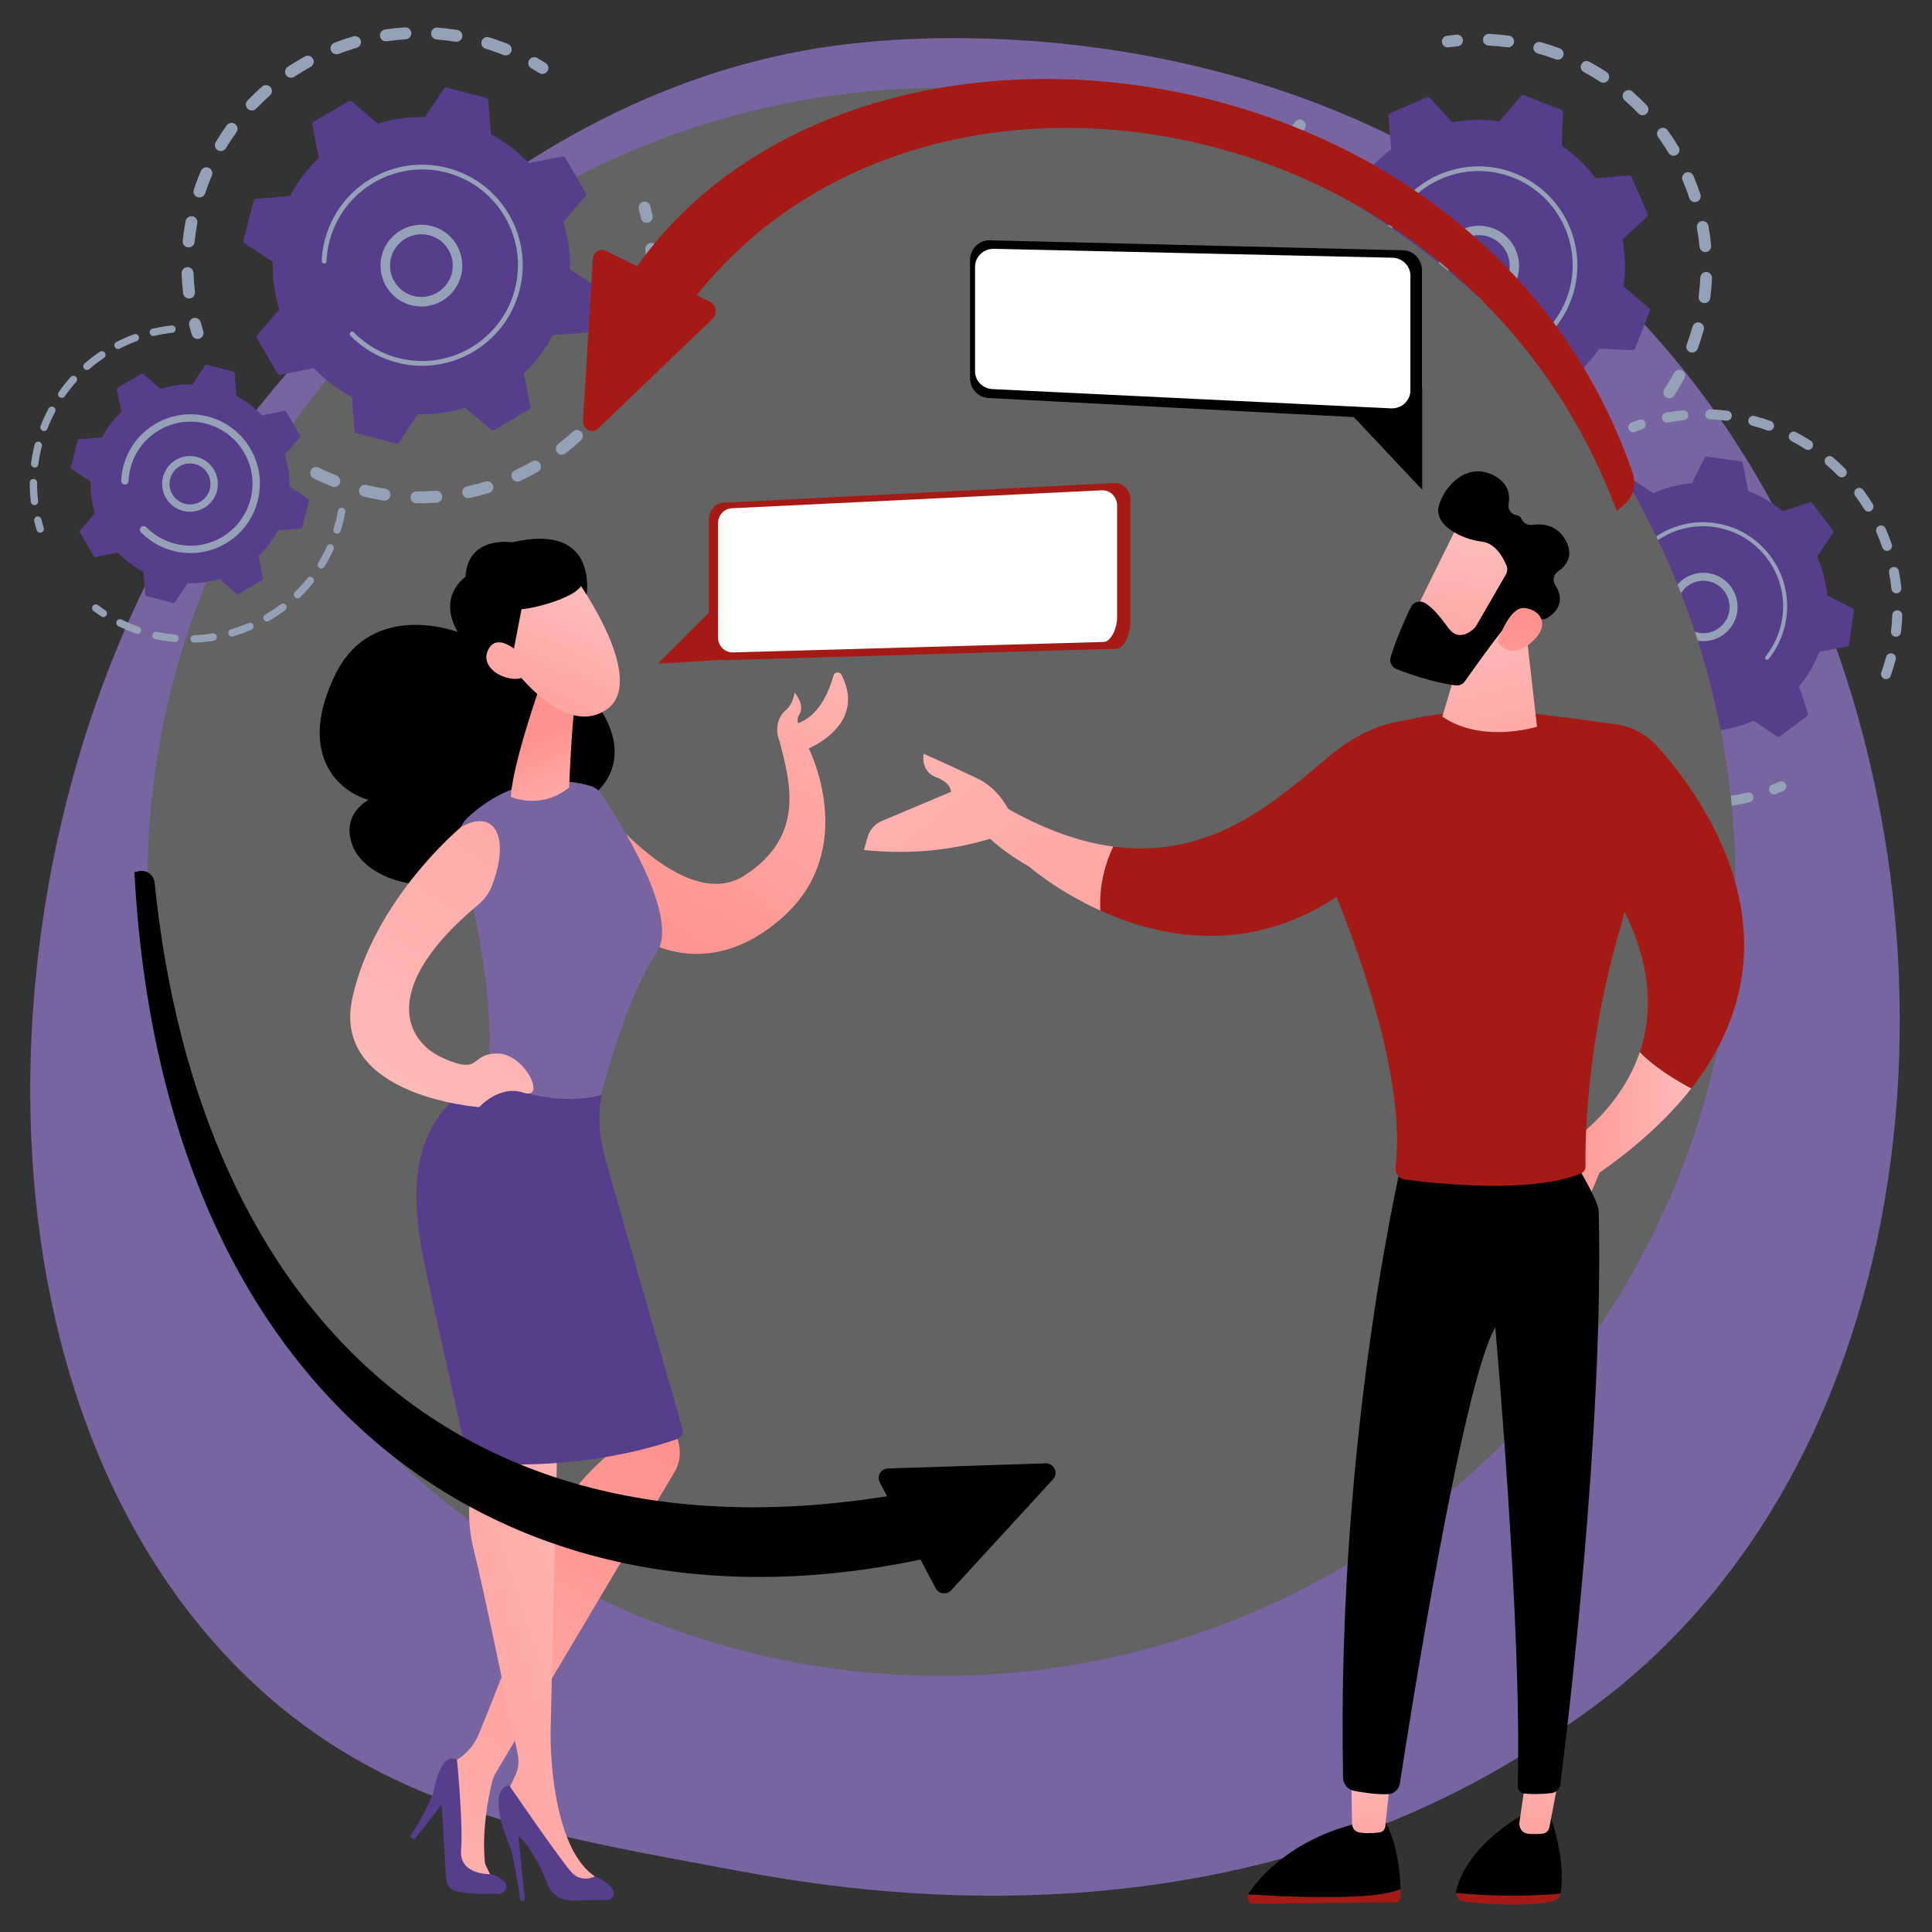 <?xml version="1.0" encoding="utf-8"?>
<!-- Generator: Adobe Illustrator 26.5.0, SVG Export Plug-In . SVG Version: 6.00 Build 0)  -->
<svg version="1.1" xmlns="http://www.w3.org/2000/svg" xmlns:xlink="http://www.w3.org/1999/xlink" x="0px" y="0px"
	 viewBox="0 0 1024 1024" style="enable-background:new 0 0 1024 1024;" xml:space="preserve">
<rect x="0" y="0" width="1024" height="1024" fill="#333333" stroke="none"/>
<style type="text/css">
	.st0{fill:#7864A0;}
	.st1{fill:#95A1B7;}
	.st2{fill:url(#SVGID_1_);}
	.st3{fill:url(#SVGID_00000067233429986373493890000015278948442491417263_);}
	.st4{fill:#573E8D;}
	.st5{fill:url(#SVGID_00000138551108128107231080000004386289575228786348_);}
	.st6{fill:#646363;}
	.st7{fill:url(#SVGID_00000114777611304604170010000017994989396132053183_);}
	.st8{fill:url(#SVGID_00000067934340721252860610000000028287723404134332_);}
	.st9{fill:url(#SVGID_00000090252478729662742060000014522503011520402107_);}
	.st10{fill:url(#SVGID_00000048470532860381169760000006744167746530471070_);}
	.st11{fill:url(#SVGID_00000175323827954635484440000018378392890267511462_);}
	.st12{fill:url(#SVGID_00000181781630395838467660000002784206121992244625_);}
	.st13{fill:url(#SVGID_00000082352695395287480090000003026273153048316855_);}
	.st14{fill:#A61A16;}
	.st15{fill:#FFFFFF;}
	.st16{fill:url(#SVGID_00000141421144409005077770000013894852458806348170_);}
	.st17{fill:url(#SVGID_00000114781560845281833510000009634280819657361839_);}
	.st18{fill:url(#SVGID_00000153702595522159146860000016594507667936245914_);}
	.st19{fill:url(#SVGID_00000107573494010801807340000014091284409909588153_);}
	.st20{fill:url(#SVGID_00000163043174834052975800000005746856978667578250_);}
	.st21{fill:url(#SVGID_00000095302851157596854550000012149842369961560254_);}
	.st22{fill:url(#SVGID_00000180360533941974927810000017307007929061981870_);}
	.st23{fill:url(#SVGID_00000010288319015515939010000007357478088699531180_);}
</style>
<g id="Background">
</g>
<g id="Illustration">
	<path class="st0" d="M887.7,866.95c-25.79,26.59-48.87,42.21-66.54,54.01c-172.33,115.06-369.31,81.9-430.22,70.56
		c-98.26-18.29-181.21-31.19-252.47-95.57c-161.94-146.3-154.06-451.5-30.32-640.56c14.67-22.42,138.22-205.56,335.64-231.36
		c4.83-0.63,8.43-0.99,11.59-1.32c30.54-3.23,219.79-20.3,374.1,108.98c22.09,18.51,57.64,51.89,90.6,102.8
		C1040.6,420.64,1040.98,708.95,887.7,866.95z"/>
	<path class="st1" d="M883.05,210.55c-1.44-0.94-1.84-2.86-0.91-4.3c1.82-2.79,3.54-5.7,5.12-8.66c0.8-1.49,2.65-2.07,4.15-1.3
		c0.02,0.01,0.04,0.02,0.05,0.03c1.51,0.81,2.08,2.69,1.27,4.2c-1.66,3.11-3.48,6.17-5.39,9.11c-0.87,1.34-2.61,1.79-4.01,1.07
		C883.23,210.66,883.14,210.61,883.05,210.55z M893.97,182.7c1.16-3.14,2.2-6.36,3.09-9.57c0.46-1.65,2.17-2.62,3.82-2.16
		c1.66,0.46,2.62,2.17,2.16,3.82c-0.93,3.38-2.03,6.77-3.25,10.07c-0.6,1.61-2.38,2.43-3.99,1.83c-0.12-0.04-0.23-0.09-0.34-0.15
		C894.08,185.83,893.42,184.19,893.97,182.7z M900.32,157.13c0.43-3.31,0.73-6.68,0.88-10.01c0.08-1.71,1.53-3.04,3.24-2.96
		c1.71,0.08,3.04,1.53,2.96,3.24c-0.16,3.51-0.47,7.06-0.93,10.55c-0.22,1.7-1.78,2.9-3.48,2.67c-0.36-0.05-0.7-0.16-1.01-0.31
		C900.84,159.72,900.14,158.47,900.32,157.13z M900.78,130.78c-0.32-3.33-0.78-6.68-1.38-9.96c-0.31-1.69,0.81-3.3,2.5-3.61
		c1.69-0.31,3.3,0.81,3.61,2.5c0.63,3.46,1.12,6.99,1.45,10.49c0.16,1.71-1.09,3.22-2.8,3.38c-0.61,0.06-1.2-0.06-1.71-0.32
		C901.55,132.79,900.89,131.88,900.78,130.78z M895.37,104.99c-1.04-3.17-2.24-6.33-3.55-9.41c-0.67-1.58,0.06-3.4,1.64-4.07
		c1.58-0.67,3.4,0.06,4.07,1.64c1.38,3.24,2.64,6.57,3.74,9.9c0.54,1.63-0.35,3.38-1.98,3.92c-0.82,0.27-1.67,0.18-2.39-0.18
		C896.2,106.42,895.63,105.8,895.37,104.99z M884.38,81.04c-1.72-2.86-3.59-5.68-5.55-8.39c-1.01-1.39-0.69-3.33,0.69-4.33
		c1.39-1.01,3.33-0.7,4.34,0.69c2.06,2.85,4.03,5.82,5.84,8.83c0.88,1.47,0.41,3.38-1.06,4.26c-0.95,0.57-2.09,0.57-3.02,0.1
		C885.13,81.95,884.69,81.56,884.38,81.04z M786.02,20.91c0.08-1.71,1.53-3.04,3.24-2.96c3.51,0.16,7.06,0.48,10.55,0.95
		c1.7,0.23,2.89,1.79,2.67,3.49c-0.23,1.7-1.79,2.89-3.49,2.67c-3.31-0.44-6.68-0.74-10.02-0.9c-0.46-0.02-0.89-0.14-1.27-0.34
		C786.66,23.28,785.96,22.17,786.02,20.91z M868.37,60.13c-2.31-2.41-4.76-4.74-7.27-6.94c-1.29-1.13-1.42-3.09-0.29-4.38
		c1.13-1.29,3.09-1.41,4.38-0.29c2.64,2.31,5.22,4.77,7.66,7.3c1.19,1.24,1.15,3.2-0.09,4.39c-0.98,0.94-2.42,1.11-3.57,0.53
		C868.89,60.59,868.61,60.39,868.37,60.13z M812.84,24.51c0.46-1.65,2.17-2.62,3.82-2.16c3.38,0.94,6.77,2.05,10.07,3.28
		c1.61,0.59,2.42,2.39,1.82,3.99c-0.6,1.61-2.39,2.42-3.99,1.82c-3.13-1.17-6.35-2.22-9.57-3.11c-0.21-0.06-0.4-0.13-0.58-0.23
		C813.12,27.45,812.43,25.96,812.84,24.51z M848.09,43.33c-2.79-1.83-5.7-3.55-8.64-5.14c-1.51-0.81-2.08-2.69-1.26-4.2
		c0.8-1.49,2.65-2.06,4.15-1.29c0.02,0.01,0.04,0.02,0.06,0.03c3.1,1.67,6.16,3.49,9.1,5.41c1.43,0.94,1.84,2.86,0.9,4.3
		c-0.88,1.34-2.61,1.78-4.01,1.07C848.28,43.45,848.18,43.39,848.09,43.33z"/>
	<path class="st1" d="M765.93,24.79c0.54,0.28,1.18,0.4,1.83,0.31c1.59-0.22,3.2-0.4,4.81-0.55c1.71-0.16,2.96-1.68,2.8-3.38
		c-0.16-1.71-1.68-2.96-3.38-2.8c-1.69,0.16-3.39,0.35-5.06,0.58c-1.7,0.23-2.89,1.8-2.66,3.49
		C764.41,23.48,765.06,24.34,765.93,24.79z"/>
	<path class="st1" d="M684.56,73.13c1.33,0.68,3,0.32,3.92-0.93c0.94-1.29,1.93-2.59,2.94-3.84c1.07-1.34,0.85-3.29-0.49-4.36
		c-1.35-1.07-3.29-0.85-4.36,0.49c-1.06,1.33-2.1,2.69-3.09,4.05c-1.01,1.38-0.71,3.33,0.67,4.34
		C684.27,72.97,684.41,73.05,684.56,73.13z"/>
	<linearGradient id="SVGID_1_" gradientUnits="userSpaceOnUse" x1="659.467" y1="173.531" x2="786.849" y2="173.531">
		<stop  offset="0" style="stop-color:#FEBBBA"/>
		<stop  offset="1" style="stop-color:#FF928E"/>
	</linearGradient>
	<path class="st2" d="M721.55,249.27c-1.49-0.85-2-2.75-1.14-4.24c0.85-1.49,2.75-2,4.24-1.14c2.83,1.63,5.77,3.16,8.78,4.57
		c1.55,0.72,2.22,2.58,1.49,4.13c-0.73,1.55-2.58,2.22-4.13,1.49c-1.3-0.61-2.59-1.24-3.86-1.89
		C725.1,251.26,723.3,250.28,721.55,249.27z M744.51,256.33c0.51-1.64,2.25-2.55,3.89-2.03c3.14,0.98,6.36,1.84,9.56,2.56
		c1.67,0.37,2.73,2.03,2.35,3.71c-0.37,1.67-2.03,2.73-3.71,2.35c-3.37-0.75-6.76-1.66-10.06-2.69c-0.17-0.05-0.34-0.12-0.49-0.2
		C744.74,259.34,744.05,257.8,744.51,256.33z M707.49,239.86c-2.73-2.11-5.41-4.38-7.96-6.72c-1.26-1.16-1.34-3.12-0.18-4.39
		c1.16-1.26,3.12-1.34,4.39-0.18c2.42,2.23,4.96,4.37,7.56,6.38c1.36,1.05,1.6,3,0.55,4.36c-0.93,1.2-2.56,1.53-3.87,0.86
		C707.81,240.08,707.65,239.98,707.49,239.86z M770.5,262.11c0.14-1.71,1.64-2.98,3.35-2.84c3.28,0.27,6.6,0.4,9.89,0.39
		c1.72,0,3.11,1.38,3.11,3.1c0,1.71-1.38,3.11-3.1,3.11c-3.46,0.01-6.96-0.13-10.41-0.41c-0.42-0.03-0.81-0.15-1.16-0.33
		C771.1,264.57,770.4,263.4,770.5,262.11z M687.91,220.87c-2.2-2.66-4.31-5.46-6.28-8.3c-0.98-1.41-0.63-3.34,0.78-4.32
		c1.41-0.98,3.34-0.63,4.32,0.78c1.87,2.7,3.88,5.36,5.97,7.89c1.09,1.32,0.9,3.28-0.42,4.37c-0.99,0.81-2.32,0.92-3.39,0.37
		C688.52,221.47,688.18,221.2,687.91,220.87z M672.96,198.04c-1.57-3.09-3.02-6.27-4.32-9.47c-0.65-1.59,0.12-3.4,1.71-4.05
		c1.59-0.65,3.4,0.12,4.04,1.71c1.24,3.04,2.62,6.07,4.11,9c0.78,1.53,0.17,3.4-1.36,4.17c-0.92,0.47-1.97,0.43-2.82-0.01
		C673.75,199.11,673.27,198.65,672.96,198.04z M663.34,172.5c-0.86-3.35-1.58-6.78-2.16-10.19c-0.28-1.69,0.86-3.29,2.55-3.58
		c1.69-0.29,3.29,0.86,3.58,2.55c0.54,3.24,1.23,6.49,2.05,9.68c0.42,1.66-0.58,3.35-2.24,3.78c-0.76,0.2-1.53,0.09-2.18-0.24
		C664.17,174.1,663.57,173.4,663.34,172.5z M659.52,145.47c-0.1-3.46-0.06-6.97,0.13-10.42c0.09-1.71,1.56-3.02,3.27-2.93
		c1.71,0.09,3.02,1.56,2.93,3.27c-0.18,3.28-0.22,6.61-0.12,9.89c0.05,1.71-1.3,3.14-3.01,3.2c-0.54,0.02-1.05-0.11-1.5-0.34
		C660.24,147.64,659.56,146.64,659.52,145.47z M661.74,118.24c0.66-3.39,1.47-6.8,2.42-10.13c0.47-1.65,2.19-2.61,3.83-2.14
		c1.64,0.47,2.61,2.18,2.14,3.83c-0.9,3.16-1.67,6.4-2.3,9.62c-0.33,1.68-1.96,2.78-3.64,2.45c-0.29-0.06-0.57-0.15-0.82-0.28
		C662.17,120.99,661.47,119.63,661.74,118.24z M669.87,92.2c1.02-2.33,2.12-4.66,3.28-6.92c0.42-0.82,0.85-1.63,1.28-2.44
		c0.81-1.51,2.69-2.11,4.21-1.26c1.51,0.81,2.07,2.7,1.26,4.21c-0.41,0.77-0.82,1.54-1.22,2.32c-1.1,2.15-2.15,4.36-3.12,6.58
		c-0.69,1.57-2.52,2.29-4.09,1.6c-0.06-0.03-0.12-0.05-0.17-0.08C669.85,95.46,669.21,93.71,669.87,92.2z"/>
	
		<linearGradient id="SVGID_00000171687654681004261140000011219881991491972513_" gradientUnits="userSpaceOnUse" x1="797.174" y1="261.188" x2="808.283" y2="261.188">
		<stop  offset="0" style="stop-color:#FEBBBA"/>
		<stop  offset="1" style="stop-color:#FF928E"/>
	</linearGradient>
	<path style="fill:url(#SVGID_00000171687654681004261140000011219881991491972513_);" d="M798.87,264.35
		c0.55,0.28,1.19,0.4,1.84,0.31c1.66-0.23,3.36-0.51,5.03-0.81c1.69-0.31,2.8-1.93,2.49-3.61c-0.31-1.69-1.92-2.8-3.61-2.49
		c-1.59,0.29-3.19,0.55-4.77,0.77c-1.7,0.24-2.88,1.81-2.64,3.51C797.35,263.06,798,263.9,798.87,264.35z"/>
	<path class="st4" d="M830.93,221.87c0.57-0.25,0.91-0.83,0.86-1.45l-1.44-17.6c6.6-4.95,12.45-10.99,17.26-17.98l17.63,0.7
		c0.62,0.02,1.18-0.35,1.41-0.92l7.7-19.73c0.23-0.58,0.06-1.23-0.41-1.63l-13.45-11.42c1.2-8.4,0.98-16.81-0.53-24.92l12.97-11.98
		c0.45-0.42,0.59-1.08,0.34-1.65l-8.51-19.4c-0.25-0.57-0.83-0.91-1.45-0.86l-17.6,1.44c-4.95-6.6-10.99-12.45-17.98-17.26
		l0.7-17.63c0.02-0.62-0.35-1.18-0.92-1.41l-19.74-7.7c-0.58-0.22-1.23-0.06-1.63,0.41l-11.42,13.45c-8.4-1.2-16.81-0.98-24.92,0.53
		l-11.98-12.97c-0.42-0.45-1.08-0.59-1.65-0.34l-19.4,8.51c-0.57,0.25-0.91,0.83-0.86,1.45l1.44,17.6
		c-6.6,4.95-12.45,10.99-17.26,17.98l-17.63-0.7c-0.62-0.02-1.18,0.35-1.41,0.92l-7.7,19.74c-0.22,0.58-0.06,1.23,0.41,1.63
		l13.45,11.42c-1.2,8.4-0.98,16.81,0.53,24.92l-12.97,11.98c-0.45,0.42-0.59,1.08-0.34,1.65l8.51,19.4
		c0.25,0.57,0.83,0.91,1.45,0.86l17.6-1.44c4.95,6.6,10.99,12.45,17.98,17.26l-0.7,17.63c-0.02,0.62,0.35,1.18,0.92,1.41l19.74,7.7
		c0.58,0.22,1.23,0.06,1.63-0.41l11.42-13.45c8.4,1.2,16.81,0.98,24.92-0.53l11.98,12.97c0.42,0.45,1.08,0.59,1.65,0.34
		L830.93,221.87z"/>
	<path class="st1" d="M771.5,158.3c-9.56-6.81-11.8-20.13-4.98-29.7c3.3-4.63,8.21-7.7,13.82-8.64c5.61-0.94,11.25,0.36,15.88,3.66
		c9.56,6.81,11.8,20.13,4.98,29.7c-6.2,8.7-17.78,11.33-27.02,6.61C773.26,159.46,772.36,158.92,771.5,158.3z M781.15,124.86
		c-4.3,0.72-8.06,3.07-10.59,6.63c-5.22,7.33-3.51,17.55,3.82,22.77c7.33,5.23,17.55,3.51,22.77-3.82
		c5.22-7.33,3.51-17.55-3.82-22.77c-0.66-0.47-1.36-0.89-2.07-1.26C788.16,124.82,784.65,124.27,781.15,124.86z"/>
	<path class="st1" d="M759.78,187.11c1.59,0.81,3.22,1.55,4.91,2.21l0,0c0.53,0.21,1.06,0.4,1.6,0.59c2.64,0.93,5.36,1.66,8.1,2.16
		c0.04,0.01,0.07,0.01,0.11,0.02c0.11,0.02,0.21,0.04,0.32,0.06c0.21,0.04,0.41,0.07,0.62,0.1c0.54,0.09,1.06-0.19,1.3-0.66
		c0.06-0.11,0.1-0.24,0.12-0.37c0.11-0.68-0.35-1.31-1.03-1.42c-3.48-0.56-6.93-1.5-10.25-2.79c-16.47-6.42-27.6-20.68-30.8-36.85
		c-1.78-8.99-1.11-18.58,2.46-27.74c0.63-1.61,1.33-3.17,2.1-4.68c5.21-10.19,13.7-18.2,24.32-22.86c12.2-5.35,25.75-5.64,38.16-0.8
		c25.63,10,38.34,38.96,28.34,64.58c-0.62,1.58-1.31,3.12-2.08,4.62c-3.32,6.5-8.03,12.2-13.81,16.67
		c-0.15,0.12-0.26,0.26-0.34,0.42c-0.21,0.41-0.18,0.93,0.12,1.33c0.42,0.54,1.2,0.64,1.74,0.22c6.06-4.7,11.01-10.68,14.5-17.5
		c0.81-1.57,1.53-3.19,2.18-4.85c10.49-26.9-2.87-57.31-29.76-67.8c-13.03-5.08-27.26-4.78-40.06,0.84
		c-11.15,4.89-20.06,13.31-25.53,24c-0.81,1.59-1.55,3.23-2.21,4.91c-5.08,13.03-4.78,27.26,0.84,40.06
		C740.66,172.73,749.08,181.64,759.78,187.11z"/>
	<path class="st1" d="M998.73,359.78c-1.38-0.49-2.09-2.01-1.6-3.38c0.95-2.67,1.81-5.42,2.54-8.18c0.37-1.4,1.79-2.23,3.18-1.89
		c0.02,0,0.03,0.01,0.05,0.01c1.41,0.37,2.25,1.82,1.88,3.23c-0.77,2.9-1.66,5.8-2.67,8.61c-0.46,1.29-1.81,2-3.11,1.68
		C998.9,359.84,998.81,359.81,998.73,359.78z M1002.28,334.55c0.34-2.83,0.57-5.7,0.67-8.54c0.05-1.46,1.28-2.6,2.74-2.55
		c1.46,0.06,2.6,1.28,2.55,2.74c-0.11,2.98-0.35,6.01-0.71,8.98c-0.18,1.45-1.5,2.48-2.94,2.3c-0.11-0.01-0.21-0.03-0.31-0.06
		C1002.99,337.13,1002.12,335.89,1002.28,334.55z M1002.49,312.11c-0.29-2.83-0.71-5.68-1.25-8.47c-0.27-1.43,0.67-2.82,2.1-3.09
		c1.43-0.27,2.82,0.67,3.09,2.1c0.56,2.94,1.01,5.94,1.31,8.92c0.15,1.45-0.91,2.75-2.36,2.9c-0.31,0.03-0.61,0.01-0.9-0.06
		C1003.44,314.16,1002.61,313.26,1002.49,312.11z M997.68,290.2c-0.92-2.69-1.97-5.38-3.11-7.98c-0.59-1.34,0.02-2.9,1.36-3.48
		c1.34-0.59,2.9,0.02,3.48,1.36c1.21,2.74,2.31,5.57,3.27,8.4c0.47,1.38-0.27,2.88-1.65,3.36c-0.49,0.17-1,0.18-1.48,0.07
		C998.71,291.7,997.98,291.08,997.68,290.2z M988.1,269.9c-1.49-2.42-3.11-4.8-4.8-7.09c-0.87-1.17-0.62-2.83,0.55-3.7
		c1.17-0.87,2.83-0.62,3.7,0.55c1.78,2.41,3.48,4.92,5.05,7.46c0.77,1.24,0.38,2.87-0.86,3.64c-0.63,0.39-1.35,0.48-2.01,0.32
		C989.07,270.92,988.48,270.51,988.1,269.9z M974.27,252.22c-1.99-2.03-4.09-4-6.25-5.85c-1.11-0.95-1.23-2.62-0.28-3.73
		c0.95-1.11,2.62-1.23,3.73-0.28c2.27,1.95,4.48,4.03,6.58,6.16c1.02,1.04,1.01,2.72-0.04,3.74c-0.68,0.66-1.62,0.89-2.48,0.68
		C975.07,252.83,974.63,252.59,974.27,252.22z M880.91,221.82c-0.27-1.43,0.67-2.82,2.1-3.09c2.94-0.56,5.94-0.99,8.93-1.3
		c1.45-0.15,2.75,0.91,2.9,2.36c0.15,1.45-0.91,2.75-2.36,2.9c-2.83,0.29-5.68,0.7-8.48,1.23c-0.38,0.07-0.76,0.06-1.12-0.03
		C881.91,223.66,881.11,222.87,880.91,221.82z M956.88,238.06c-2.39-1.54-4.88-2.99-7.39-4.31c-1.29-0.68-1.79-2.28-1.11-3.57
		c0.68-1.29,2.28-1.78,3.57-1.11c2.65,1.4,5.27,2.92,7.79,4.54c1.23,0.79,1.58,2.42,0.8,3.65c-0.63,0.97-1.78,1.4-2.85,1.14
		C957.4,238.34,957.13,238.22,956.88,238.06z M903.84,219.51c0.06-1.46,1.28-2.6,2.74-2.54c2.99,0.11,6.01,0.36,8.99,0.73
		c1.45,0.17,2.48,1.5,2.3,2.95c-0.18,1.45-1.5,2.48-2.95,2.3c-2.83-0.35-5.7-0.58-8.54-0.69c-0.18-0.01-0.36-0.03-0.53-0.07
		C904.66,221.89,903.79,220.79,903.84,219.51z M936.76,228.14c-2.67-0.96-5.42-1.82-8.17-2.55c-1.41-0.37-2.25-1.82-1.88-3.23
		c0.37-1.39,1.79-2.23,3.18-1.89c0.02,0,0.04,0.01,0.05,0.01c2.9,0.77,5.79,1.67,8.6,2.68c1.37,0.5,2.09,2.01,1.59,3.38
		c-0.46,1.28-1.81,1.99-3.11,1.67C936.94,228.2,936.85,228.18,936.76,228.14z"/>
	<path class="st1" d="M865.03,229c0.51,0.12,1.05,0.1,1.58-0.1c1.27-0.49,2.57-0.96,3.87-1.41c1.38-0.47,2.12-1.97,1.65-3.35
		c-0.47-1.38-1.97-2.12-3.36-1.65c-1.37,0.46-2.74,0.96-4.07,1.48c-1.36,0.53-2.04,2.06-1.51,3.42
		C863.51,228.22,864.22,228.8,865.03,229z"/>
	
		<linearGradient id="SVGID_00000021091117359536792430000008066211096056943253_" gradientUnits="userSpaceOnUse" x1="805.135" y1="280.606" x2="812.143" y2="280.606">
		<stop  offset="0" style="stop-color:#FEBBBA"/>
		<stop  offset="1" style="stop-color:#FF928E"/>
	</linearGradient>
	<path style="fill:url(#SVGID_00000021091117359536792430000008066211096056943253_);" d="M807.16,285.11
		c1.24,0.3,2.55-0.33,3.06-1.55c0.53-1.26,1.09-2.52,1.67-3.76c0.62-1.32,0.05-2.9-1.27-3.52c-1.33-0.62-2.9-0.05-3.52,1.27
		c-0.61,1.31-1.21,2.64-1.76,3.96c-0.57,1.35,0.07,2.9,1.41,3.46C806.89,285.03,807.02,285.08,807.16,285.11z"/>
	<path class="st1" d="M872.57,423.74c-1.4-0.41-2.2-1.89-1.78-3.29c0.41-1.4,1.88-2.2,3.29-1.78c2.67,0.79,5.41,1.48,8.18,2.05
		c1.42,0.29,2.35,1.7,2.05,3.13c-0.3,1.43-1.7,2.35-3.13,2.05c-1.2-0.25-2.39-0.52-3.57-0.81
		C875.91,424.69,874.22,424.23,872.57,423.74z M892.99,425.05c0.1-1.46,1.36-2.55,2.82-2.45c2.8,0.19,5.63,0.27,8.43,0.23
		c1.46-0.03,2.66,1.15,2.68,2.61c0.02,1.46-1.15,2.66-2.61,2.68c-2.94,0.04-5.93-0.04-8.87-0.25c-0.15-0.01-0.3-0.03-0.45-0.07
		C893.77,427.51,892.9,426.36,892.99,425.05z M859.07,418.71c-2.68-1.21-5.34-2.56-7.92-4c-1.27-0.71-1.73-2.32-1.02-3.6
		c0.71-1.27,2.32-1.73,3.6-1.02c2.45,1.37,4.98,2.64,7.52,3.79c1.33,0.6,1.92,2.17,1.32,3.5c-0.53,1.18-1.82,1.77-3.03,1.48
		C859.38,418.84,859.22,418.78,859.07,418.71z M915.66,424.71c-0.22-1.44,0.77-2.79,2.21-3.01c2.77-0.42,5.55-0.97,8.27-1.63
		c1.42-0.34,2.85,0.53,3.19,1.95c0.34,1.42-0.53,2.85-1.95,3.19c-2.86,0.69-5.79,1.27-8.71,1.71c-0.35,0.05-0.7,0.04-1.02-0.04
		C916.64,426.64,915.83,425.8,915.66,424.71z M839.09,406.85c-2.35-1.77-4.65-3.67-6.85-5.64c-1.09-0.97-1.18-2.65-0.2-3.73
		c0.98-1.09,2.65-1.18,3.73-0.2c2.09,1.87,4.27,3.67,6.5,5.35c1.17,0.88,1.4,2.54,0.52,3.7c-0.66,0.87-1.74,1.22-2.74,0.98
		C839.72,407.22,839.39,407.07,839.09,406.85z M822.2,390.89c-1.91-2.25-3.74-4.6-5.45-7c-0.85-1.19-0.57-2.84,0.61-3.69
		c1.19-0.85,2.84-0.57,3.69,0.62c1.63,2.28,3.37,4.51,5.18,6.65c0.94,1.11,0.81,2.78-0.31,3.73c-0.67,0.57-1.54,0.75-2.34,0.55
		C823.07,391.62,822.58,391.33,822.2,390.89z M809.19,371.63c-1.37-2.61-2.65-5.31-3.8-8.02c-0.57-1.35,0.06-2.9,1.4-3.47
		c1.35-0.57,2.9,0.06,3.47,1.4c1.09,2.57,2.3,5.14,3.61,7.62c0.68,1.29,0.18,2.89-1.11,3.57c-0.59,0.31-1.25,0.38-1.86,0.23
		C810.2,372.79,809.56,372.32,809.19,371.63z M800.69,349.98c-0.77-2.85-1.42-5.76-1.95-8.66c-0.26-1.44,0.69-2.81,2.13-3.07
		c1.43-0.26,2.81,0.69,3.07,2.13c0.5,2.75,1.12,5.52,1.85,8.22c0.38,1.41-0.45,2.86-1.86,3.24c-0.45,0.12-0.89,0.12-1.31,0.02
		C801.72,351.64,800.96,350.95,800.69,349.98z M797.16,326.99c-0.12-2.94-0.12-5.92,0.01-8.87c0.06-1.46,1.3-2.59,2.76-2.53
		c1.45,0.06,2.59,1.3,2.53,2.75c-0.12,2.8-0.12,5.63-0.01,8.42c0.06,1.46-1.07,2.69-2.53,2.75c-0.25,0.01-0.5-0.01-0.74-0.07
		C798.06,329.18,797.21,328.2,797.16,326.99z M798.75,303.81c0.38-2.13,0.84-4.28,1.35-6.38c0.19-0.76,0.38-1.52,0.58-2.27
		c0.38-1.41,1.81-2.28,3.24-1.87c1.41,0.38,2.25,1.82,1.87,3.24c-0.19,0.72-0.38,1.44-0.55,2.16c-0.49,2-0.92,4.04-1.28,6.07
		c-0.26,1.44-1.63,2.39-3.07,2.13c-0.05-0.01-0.11-0.02-0.16-0.03C799.38,306.52,798.5,305.19,798.75,303.81z"/>
	<path class="st1" d="M939.61,420.97c0.51,0.12,1.06,0.1,1.59-0.11c1.33-0.52,2.68-1.08,4-1.67c1.34-0.59,1.94-2.15,1.35-3.49
		c-0.59-1.34-2.15-1.94-3.49-1.35c-1.26,0.55-2.54,1.09-3.8,1.58c-1.36,0.53-2.03,2.07-1.5,3.43
		C938.09,420.2,938.8,420.77,939.61,420.97z"/>
	<path class="st4" d="M957.79,379.45c0.42-0.32,0.59-0.87,0.43-1.37l-4.67-14.3c4.49-5.4,8.15-11.56,10.75-18.3l14.75-2.9
		c0.52-0.1,0.91-0.52,0.99-1.04l2.48-17.87c0.07-0.52-0.19-1.03-0.66-1.27l-13.4-6.81c-0.67-7.2-2.51-14.12-5.36-20.54l8.38-12.49
		c0.29-0.44,0.28-1.01-0.04-1.43l-10.88-14.39c-0.32-0.42-0.87-0.59-1.37-0.43l-14.3,4.67c-5.4-4.49-11.56-8.15-18.3-10.75
		l-2.9-14.75c-0.1-0.52-0.52-0.91-1.04-0.99l-17.87-2.48c-0.52-0.07-1.03,0.19-1.27,0.66l-6.81,13.4
		c-7.2,0.67-14.12,2.51-20.54,5.36l-12.49-8.38c-0.44-0.29-1.01-0.28-1.43,0.04l-14.39,10.88c-0.42,0.32-0.59,0.87-0.43,1.37
		l4.67,14.3c-4.49,5.4-8.15,11.56-10.75,18.3l-14.75,2.9c-0.52,0.1-0.91,0.52-0.99,1.04l-2.48,17.87c-0.07,0.52,0.19,1.03,0.66,1.27
		l13.4,6.81c0.67,7.2,2.51,14.12,5.36,20.54l-8.38,12.49c-0.29,0.44-0.28,1.01,0.04,1.43l10.88,14.39c0.32,0.42,0.87,0.59,1.37,0.43
		l14.3-4.67c5.4,4.49,11.56,8.15,18.3,10.75l2.9,14.75c0.1,0.52,0.52,0.91,1.04,0.99l17.87,2.48c0.52,0.07,1.03-0.19,1.27-0.66
		l6.81-13.4c7.2-0.67,14.12-2.51,20.54-5.36l12.49,8.38c0.44,0.29,1.01,0.28,1.43-0.04L957.79,379.45z"/>
	<path class="st1" d="M896,338.51c-9.27-3.76-13.75-14.35-9.99-23.62c1.82-4.49,5.28-8,9.74-9.89c4.46-1.89,9.39-1.92,13.88-0.1
		c9.27,3.76,13.75,14.35,9.99,23.62c-3.42,8.43-12.5,12.9-21.08,10.81C897.68,339.12,896.83,338.85,896,338.51z M897.4,308.9
		c-3.42,1.45-6.07,4.14-7.47,7.58c-2.88,7.1,0.56,15.23,7.66,18.11c7.11,2.88,15.23-0.56,18.11-7.66c2.88-7.1-0.56-15.23-7.66-18.11
		c-0.64-0.26-1.3-0.47-1.96-0.63C903.19,307.49,900.18,307.73,897.4,308.9z"/>
	<path class="st1" d="M891.98,364.69c1.48,0.36,2.98,0.65,4.5,0.86l0,0c0.48,0.07,0.96,0.13,1.44,0.18
		c2.38,0.25,4.77,0.31,7.14,0.19c0.03,0,0.06,0,0.1-0.01c0.09-0.01,0.18-0.01,0.28-0.02c0.18-0.01,0.36-0.02,0.54-0.04
		c0.47-0.03,0.84-0.37,0.95-0.8c0.03-0.11,0.04-0.22,0.03-0.33c-0.04-0.58-0.55-1.02-1.13-0.98c-3,0.22-6.04,0.13-9.04-0.29
		c-14.91-2.07-26.95-11.68-32.79-24.45c-3.25-7.1-4.59-15.17-3.44-23.46c0.2-1.45,0.48-2.89,0.82-4.29
		c2.31-9.47,7.75-17.79,15.63-23.74c9.05-6.84,20.22-9.75,31.46-8.19c23.21,3.22,39.45,24.71,36.23,47.91
		c-0.2,1.43-0.47,2.85-0.81,4.24c-1.47,6.04-4.25,11.69-8.15,16.54c-0.1,0.13-0.17,0.27-0.2,0.41c-0.09,0.39,0.03,0.81,0.36,1.07
		c0.46,0.37,1.12,0.3,1.49-0.16c4.1-5.09,7.01-11.02,8.56-17.36c0.36-1.46,0.64-2.95,0.85-4.45c3.38-24.35-13.69-46.92-38.03-50.3
		c-11.8-1.64-23.53,1.42-33.03,8.6c-8.27,6.25-13.99,14.99-16.41,24.93c-0.36,1.48-0.65,2.98-0.86,4.51
		c-1.64,11.8,1.42,23.53,8.6,33.03C873.3,356.55,882.03,362.27,891.98,364.69z"/>
	<circle class="st6" cx="498.97" cy="467.47" r="420.82"/>
	
		<linearGradient id="SVGID_00000080207625730239638790000007142662586828572833_" gradientUnits="userSpaceOnUse" x1="650.188" y1="-827.887" x2="504.297" y2="-648.534" gradientTransform="matrix(0.992 -0.125 0.125 0.992 -82.013 1209.354)">
		<stop  offset="0" style="stop-color:#FEBBBA"/>
		<stop  offset="1" style="stop-color:#FF928E"/>
	</linearGradient>
	<path style="fill:url(#SVGID_00000080207625730239638790000007142662586828572833_);" d="M445.96,357.63
		c-0.95-1.82-3.64-1.53-4.18,0.44c-2.03,7.31-6.94,20.06-17.26,24.59c-0.52,0.23-1.01,0.46-1.49,0.69c-0.47-1.4-0.47-3.03,0.65-4.74
		c3.21-4.9-2.58-11.59-2.58-11.59s-0.38,5.89-4.86,9.6c-3.86,3.2-5.71,10.31-3.07,16.14c5.58,21.68,13.94,50.35-18.62,71.3
		c-32.55,20.95-78.4-39.53-78.4-39.53l22.75,72.13c0,0,35.12,25.92,75.97-10.53c40.85-36.44,13.77-89.48,13.77-89.48
		S459.81,384.1,445.96,357.63z"/>
	<path d="M310.45,318.55c0,0,9.43-42.31-39.03-31.11c0,0-23.52-3.84-24.72,18.36c0,0-15.16,9.99-4.06,29.21
		c0,0-45.06-17.41-64.7,22.09c-19.63,39.5-1.59,61.23,17.33,66.89c0,0-15.33,7.7-8.07,25.07c7.26,17.38,44,29.63,65.71,8.49
		c0,0,61.76,8.16,60.53-35.46c0,0,28.73-18.55-1.45-54.6C281.81,331.44,310.45,318.55,310.45,318.55z"/>
	<path class="st0" d="M313.11,416.61c-9.74-2.92-38.09-8.31-65.06,16.58c-4.57,4.22-6.44,10.63-4.81,16.64
		c7.24,26.67,26.36,105.46,9.6,139.55c0,0,29.53,32.55,61.75,6.32c0,0,14.46-63,33.39-90.66c13.07-19.09-20.84-71.7-29.42-84.41
		C317.25,418.7,315.33,417.28,313.11,416.61z"/>
	
		<linearGradient id="SVGID_00000173159570892312498550000002040070738221234573_" gradientUnits="userSpaceOnUse" x1="7025.198" y1="-1181.38" x2="7032.992" y2="-1236.719" gradientTransform="matrix(-0.96 0.279 0.279 0.96 7384.802 -385.95)">
		<stop  offset="0" style="stop-color:#FEBBBA"/>
		<stop  offset="1" style="stop-color:#FF928E"/>
	</linearGradient>
	<path style="fill:url(#SVGID_00000173159570892312498550000002040070738221234573_);" d="M286.22,363.63
		c0,0-14.4,40.74-15.49,58.71c0,0,15.92,7.24,30.92-4.98c0,0,1.57-40.69,3.85-47.97L286.22,363.63z"/>
	
		<linearGradient id="SVGID_00000005242100275081374820000007911945319445382022_" gradientUnits="userSpaceOnUse" x1="6989.464" y1="-1299.956" x2="7062.342" y2="-1216.166" gradientTransform="matrix(-0.96 0.279 0.279 0.96 7384.802 -385.95)">
		<stop  offset="0" style="stop-color:#FEBBBA"/>
		<stop  offset="1" style="stop-color:#FF928E"/>
	</linearGradient>
	<path style="fill:url(#SVGID_00000005242100275081374820000007911945319445382022_);" d="M306.22,308.09
		c0,0,37.67,52.72,15.15,68.03c-22.52,15.31-49.33-22.15-49.33-22.15s-8.74-28.85,0.4-38.64
		C281.58,305.53,306.22,308.09,306.22,308.09z"/>
	<path d="M288.79,295.49c0,0,17.3,4.1,19.73,11.93c2.43,7.83-24.54,15.09-32.1,15.45l-6.09,31.6c0,0-18-29.72-10.87-46.89
		C266.6,290.41,288.79,295.49,288.79,295.49z"/>
	
		<linearGradient id="SVGID_00000111165861764092237680000009890105594743411608_" gradientUnits="userSpaceOnUse" x1="7007.672" y1="-1315.794" x2="7080.55" y2="-1232.005" gradientTransform="matrix(-0.96 0.279 0.279 0.96 7384.802 -385.95)">
		<stop  offset="0" style="stop-color:#FEBBBA"/>
		<stop  offset="1" style="stop-color:#FF928E"/>
	</linearGradient>
	<path style="fill:url(#SVGID_00000111165861764092237680000009890105594743411608_);" d="M279.35,350.08
		c0,0-14.66-16.98-20.49-5.91c-5.83,11.07,13.2,19.38,19.78,13.95L279.35,350.08z"/>
	
		<linearGradient id="SVGID_00000009573366226546721590000005606723974558523288_" gradientUnits="userSpaceOnUse" x1="183.2" y1="983.5" x2="357.071" y2="676.581" gradientTransform="matrix(1 -9.500000e-03 9.500000e-03 1 -12.172 95.372)">
		<stop  offset="0" style="stop-color:#FEBBBA"/>
		<stop  offset="1" style="stop-color:#FF928E"/>
	</linearGradient>
	<path style="fill:url(#SVGID_00000009573366226546721590000005606723974558523288_);" d="M352.19,727.98
		c-0.11,2.86,4.91,25.55,7.64,37.65c1.1,4.87,0.33,9.96-2.15,14.3l-94.65,159.29c-1.15,1.93-1.98,4.01-2.48,6.2
		c-1.73,7.48-5.33,25.8-3.45,42.46l4.9,10.17l-21.18-4.81l-4.61-56.87l5.99-3.66c5.18-3.16,9.21-7.88,11.52-13.49
		c8.56-20.79,29.81-73.71,35.29-99.49c6.23-29.31,38.77-53.11,38.77-53.11l-5.72-13.52L352.19,727.98z"/>
	<path class="st4" d="M217.29,973.67c0,0,11.43-18.13,12.78-25.19c1.35-7.06,5.09-19.52,12.14-15.77c0,0,3.32,34.28,2.18,47.68
		c-1.15,13.39,15.14,12.96,15.14,12.96s4.49,0.63,7.78,3.92c2.27,2.27,0.65,6.21-2.56,6.41c-5.33,0.34-13.8,0.43-22.69-1.28
		c-3.11-0.6-5.41-3.24-5.6-6.4l-2.35-39.45l-14.42,18.21L217.29,973.67z"/>
	
		<linearGradient id="SVGID_00000123411099187316286140000007899816248508251571_" gradientUnits="userSpaceOnUse" x1="380.238" y1="756.449" x2="120.208" y2="839.598" gradientTransform="matrix(1 -9.500000e-03 9.500000e-03 1 -12.172 95.372)">
		<stop  offset="0" style="stop-color:#FEBBBA"/>
		<stop  offset="1" style="stop-color:#FF928E"/>
	</linearGradient>
	<path style="fill:url(#SVGID_00000123411099187316286140000007899816248508251571_);" d="M295.65,753.35
		c0,0-3.34,142.49-3.79,162.72c-0.45,20.24,3.2,65.08,23.48,78.49l-8.83,6.54c0,0-11.03-9.38-21.81-27.42
		c-12.11-20.27-15.77-23.98-15.77-23.98l4.02-8.23c1.76-3.6,2.28-7.68,1.47-11.6c-4.38-21.22-19-91.79-22.99-106.99
		c-4.71-17.94-5.04-41.9,11.34-61.95S295.65,753.35,295.65,753.35z"/>
	<path class="st4" d="M276.92,1007.52c-0.63,0.01-1.16-0.44-1.25-1.07c-0.68-4.75-3.49-23.79-5.79-28.73
		c-2.63-5.65-11.24-29.42,0-31.44c0,0,27.95,40.84,33.32,46.35c5.37,5.51,12.14,1.92,12.14,1.92s5.23,1.54,9.17,6.58
		c1.88,2.4,0.13,5.92-2.92,5.95l-18.83,0.18c-5.47,0.05-10.39-3.27-12.42-8.35c-3.31-8.28-9.01-20.42-15.64-25.81l3.45,33.02
		C278.23,1006.87,277.66,1007.51,276.92,1007.52z"/>
	<path class="st4" d="M319.04,580.34c0,0-4.24,13.52,2.28,35.8l40.44,141.21c0.64,2.22-0.56,4.54-2.73,5.32
		c-12.1,4.34-51.86,16.61-106.14,12.87c-2.73-0.19-5.02-2.12-5.62-4.8c-3.58-16.1-15.78-71.02-18.29-82.31
		c-9.57-43-20.26-89.38,26.76-117.42C277.41,580.29,297.62,585.76,319.04,580.34z"/>
	
		<linearGradient id="SVGID_00000124150055126039242480000003788658114857915037_" gradientUnits="userSpaceOnUse" x1="352.477" y1="-568.765" x2="640.907" y2="-898.688" gradientTransform="matrix(0.992 -0.125 0.125 0.992 -82.013 1209.354)">
		<stop  offset="0" style="stop-color:#FEBBBA"/>
		<stop  offset="1" style="stop-color:#FF928E"/>
	</linearGradient>
	<path style="fill:url(#SVGID_00000124150055126039242480000003788658114857915037_);" d="M244.19,438.51
		c0,0-46.01,38.24-57.43,90.48c-11.42,52.25,67.23,57.8,67.23,57.8s10.68-11.92,23.35-7.67c12.68,4.25,0.98-20.81-13.85-20.74
		c-14.83,0.07-7.96,11.79-28.94,2.29c-20.44-9.26-33.07-37.89,19.07-81.29c3.02-2.52,5.43-5.72,6.89-9.38
		C270.65,444.51,262.61,427.79,244.19,438.51z"/>
	<path d="M71.24,462.26C86.53,750.84,278.4,881.94,510.25,821.31l-8.69-34.15c-255.17,55.54-396.46-91.85-419.63-319.41
		c-0.41-4.04-4.26-6.83-8.24-6.01L71.24,462.26z"/>
	<path d="M466.3,785.73l29.64,56.1c1.63,3.09,5.83,3.63,8.2,1.06l53.97-58.81c3.03-3.3,0.59-8.62-3.89-8.47l-83.61,2.71
		C466.87,778.44,464.56,782.43,466.3,785.73z"/>
	<polygon class="st14" points="376.72,323.7 348.78,351.74 397.32,348.83 	"/>
	<path class="st14" d="M591.53,343.86l-207.63,6.06c-4.49,0-8.13-3.92-8.13-8.76v-65.98c0-4.68,3.41-8.53,7.75-8.75l207.13-10.39
		c4.64-0.23,8.51,3.75,8.51,8.75v65.49C599.16,335.11,596.02,343.86,591.53,343.86z"/>
	<path class="st15" d="M584.85,340.25l-196.6,5.55c-4.25,0-7.7-3.59-7.7-8.01v-60.39c0-4.28,3.23-7.81,7.34-8.01l196.12-9.51
		c4.39-0.21,8.06,3.43,8.06,8.01v59.93C592.07,332.24,589.1,340.25,584.85,340.25z"/>
	<path class="st1" d="M164.74,249.29c0.78-1.56,2.67-2.2,4.24-1.43c3.04,1.51,6.19,2.91,9.36,4.15c1.6,0.63,2.4,2.43,1.8,4.04
		c-0.01,0.02-0.01,0.04-0.02,0.06c-0.64,1.62-2.48,2.42-4.1,1.78c-3.34-1.32-6.65-2.79-9.85-4.37c-1.46-0.73-2.11-2.43-1.56-3.93
		C164.64,249.49,164.69,249.39,164.74,249.29z M194.18,257.04c3.31,0.81,6.69,1.48,10.04,2c1.72,0.27,2.91,1.88,2.64,3.61
		c-0.27,1.73-1.88,2.91-3.61,2.64c-3.53-0.55-7.08-1.25-10.56-2.1c-1.7-0.41-2.74-2.12-2.32-3.82c0.03-0.12,0.07-0.24,0.11-0.36
		C191.03,257.53,192.61,256.66,194.18,257.04z M220.78,260.43c3.4,0.05,6.84-0.05,10.23-0.3c1.74-0.13,3.25,1.18,3.38,2.93
		c0.12,1.74-1.18,3.25-2.93,3.38c-3.57,0.26-7.19,0.36-10.77,0.31c-1.75-0.02-3.14-1.46-3.12-3.2c0.01-0.37,0.07-0.73,0.2-1.06
		C218.23,261.27,219.41,260.41,220.78,260.43z M247.47,257.79c3.33-0.71,6.66-1.58,9.91-2.57c1.67-0.51,3.44,0.43,3.95,2.1
		c0.51,1.67-0.43,3.43-2.1,3.95c-3.42,1.05-6.93,1.96-10.43,2.71c-1.71,0.37-3.39-0.72-3.75-2.43c-0.13-0.61-0.08-1.22,0.13-1.76
		C245.54,258.8,246.38,258.02,247.47,257.79z M272.91,249.26c3.08-1.43,6.14-3.01,9.09-4.71c1.52-0.87,3.45-0.34,4.31,1.17
		c0.87,1.52,0.34,3.45-1.17,4.31c-3.11,1.78-6.33,3.45-9.57,4.95c-1.58,0.74-3.46,0.05-4.2-1.53c-0.37-0.8-0.38-1.67-0.1-2.43
		C271.56,250.27,272.13,249.63,272.91,249.26z M295.83,235.32c2.69-2.08,5.32-4.3,7.82-6.6c1.29-1.18,3.28-1.1,4.46,0.19
		c1.18,1.29,1.1,3.28-0.19,4.47c-2.63,2.42-5.41,4.76-8.24,6.95c-1.38,1.07-3.37,0.81-4.43-0.57c-0.69-0.9-0.83-2.05-0.46-3.04
		C295,236.18,295.34,235.7,295.83,235.32z M344.98,128.77c1.74-0.12,3.25,1.19,3.37,2.93c0.25,3.57,0.35,7.19,0.29,10.78
		c-0.03,1.75-1.47,3.14-3.21,3.11c-1.74-0.03-3.14-1.46-3.11-3.21c0.05-3.4-0.04-6.85-0.28-10.23c-0.03-0.46,0.04-0.91,0.19-1.32
		C342.66,129.69,343.71,128.86,344.98,128.77z M315.07,216.66c2.16-2.62,4.23-5.37,6.15-8.17c0.99-1.44,2.96-1.8,4.4-0.81
		c1.44,0.99,1.79,2.95,0.81,4.39c-2.03,2.95-4.21,5.84-6.48,8.6c-1.11,1.35-3.1,1.54-4.45,0.43c-1.07-0.88-1.41-2.31-0.95-3.54
		C314.67,217.24,314.84,216.94,315.07,216.66z M344.52,156.3c1.72,0.27,2.9,1.89,2.63,3.61c-0.55,3.53-1.27,7.09-2.12,10.56
		c-0.41,1.7-2.13,2.73-3.82,2.32c-1.69-0.42-2.73-2.13-2.32-3.82c0.81-3.31,1.49-6.68,2.02-10.04c0.03-0.21,0.09-0.42,0.16-0.61
		C341.58,156.94,343.01,156.07,344.52,156.3z M329.66,194.17c1.52-3.04,2.92-6.18,4.17-9.34c0.64-1.62,2.48-2.42,4.1-1.77
		c1.6,0.63,2.4,2.43,1.8,4.04c-0.01,0.02-0.02,0.04-0.02,0.06c-1.32,3.33-2.8,6.64-4.39,9.84c-0.78,1.56-2.68,2.2-4.24,1.42
		c-1.46-0.73-2.11-2.43-1.55-3.93C329.56,194.38,329.61,194.27,329.66,194.17z"/>
	<path class="st1" d="M338.69,108.91c-0.22,0.58-0.27,1.24-0.1,1.89c0.41,1.58,0.78,3.19,1.13,4.79c0.36,1.71,2.04,2.79,3.75,2.43
		c1.71-0.36,2.8-2.04,2.43-3.75c-0.36-1.69-0.76-3.38-1.19-5.04c-0.43-1.69-2.16-2.71-3.85-2.28
		C339.83,107.22,339.04,107.98,338.69,108.91z"/>
	<path class="st1" d="M280.19,32.36c-0.53,1.43,0.04,3.07,1.41,3.85c1.42,0.8,2.84,1.65,4.23,2.51c1.48,0.92,3.43,0.47,4.35-1.01
		c0.93-1.49,0.47-3.43-1.01-4.35c-1.47-0.91-2.97-1.8-4.46-2.65c-1.52-0.86-3.45-0.33-4.31,1.19
		C280.32,32.05,280.25,32.21,280.19,32.36z"/>
	<path class="st1" d="M106.48,90.59c0.69-1.6,2.55-2.35,4.15-1.66c1.6,0.69,2.34,2.54,1.66,4.15c-1.31,3.05-2.51,6.21-3.58,9.42
		c-0.55,1.65-2.34,2.55-4,1.99c-1.66-0.55-2.55-2.34-2-4c0.46-1.39,0.95-2.77,1.46-4.13C104.89,94.43,105.67,92.48,106.48,90.59z
		 M102.06,114.65c1.71,0.32,2.84,1.98,2.52,3.69c-0.62,3.29-1.11,6.65-1.46,9.97c-0.17,1.73-1.73,3-3.47,2.82
		c-1.74-0.18-3-1.73-2.82-3.47c0.36-3.5,0.88-7.03,1.53-10.49c0.03-0.18,0.08-0.35,0.14-0.52
		C99.04,115.23,100.53,114.36,102.06,114.65z M114.34,75.27c1.81-3.01,3.78-5.99,5.85-8.84c1.02-1.41,3-1.73,4.41-0.7
		c1.41,1.02,1.73,3,0.7,4.41c-1.97,2.71-3.83,5.54-5.56,8.4c-0.9,1.49-2.84,1.98-4.34,1.08c-1.32-0.8-1.85-2.41-1.33-3.81
		C114.15,75.62,114.24,75.44,114.34,75.27z M99.29,141.61c1.74-0.06,3.21,1.31,3.27,3.05c0.11,3.34,0.37,6.72,0.77,10.04
		c0.21,1.73-1.03,3.31-2.76,3.51c-1.73,0.21-3.3-1.03-3.51-2.76c-0.42-3.5-0.69-7.05-0.81-10.57c-0.01-0.43,0.05-0.83,0.19-1.21
		C96.87,142.5,97.98,141.65,99.29,141.61z M131.22,53.22c2.43-2.54,5.01-5,7.65-7.34c1.31-1.15,3.31-1.03,4.46,0.28
		c1.16,1.31,1.03,3.31-0.28,4.46c-2.51,2.21-4.96,4.56-7.27,6.97c-1.21,1.26-3.21,1.3-4.47,0.09c-0.94-0.9-1.2-2.24-0.78-3.39
		C130.69,53.91,130.91,53.54,131.22,53.22z M152.53,35.41c2.93-1.95,5.98-3.8,9.07-5.49c1.53-0.84,3.45-0.28,4.29,1.25
		c0.84,1.53,0.28,3.45-1.25,4.29c-2.93,1.61-5.83,3.37-8.62,5.22c-1.45,0.97-3.42,0.57-4.38-0.88c-0.58-0.88-0.67-1.94-0.33-2.85
		C151.54,36.33,151.95,35.79,152.53,35.41z M177.22,22.66c3.29-1.26,6.67-2.4,10.05-3.39c1.68-0.49,3.43,0.48,3.92,2.15
		c0.49,1.68-0.48,3.43-2.15,3.92c-3.21,0.93-6.42,2.02-9.55,3.22c-1.63,0.63-3.46-0.19-4.08-1.82c-0.29-0.75-0.27-1.54-0.01-2.23
		C175.69,23.69,176.34,23,177.22,22.66z M204.09,15.61c3.49-0.51,7.04-0.88,10.55-1.1c1.74-0.11,3.24,1.22,3.35,2.96
		c0.11,1.74-1.22,3.24-2.96,3.35c-3.34,0.21-6.71,0.56-10.02,1.05c-1.73,0.25-3.33-0.94-3.59-2.67c-0.08-0.55-0.02-1.08,0.16-1.56
		C201.98,16.59,202.91,15.78,204.09,15.61z M231.88,14.63c3.51,0.27,7.05,0.69,10.53,1.25c1.72,0.28,2.89,1.9,2.62,3.62
		c-0.28,1.72-1.9,2.89-3.62,2.62c-3.3-0.53-6.67-0.93-10-1.19c-1.74-0.13-3.04-1.65-2.91-3.39c0.02-0.3,0.09-0.59,0.19-0.86
		C229.15,15.39,230.44,14.52,231.88,14.63z M259.17,19.77c2.48,0.75,4.96,1.59,7.39,2.5c0.88,0.33,1.75,0.66,2.62,1.01
		c1.62,0.64,2.45,2.47,1.77,4.1c-0.64,1.62-2.48,2.41-4.1,1.77c-0.82-0.33-1.65-0.65-2.49-0.96c-2.3-0.86-4.67-1.66-7.02-2.37
		c-1.67-0.51-2.61-2.27-2.1-3.94c0.02-0.06,0.04-0.12,0.06-0.19C255.87,20.13,257.57,19.28,259.17,19.77z"/>
	<path class="st1" d="M100.39,170.55c-0.22,0.59-0.27,1.25-0.1,1.9c0.43,1.66,0.91,3.33,1.42,4.98c0.51,1.67,2.28,2.61,3.95,2.09
		c1.67-0.51,2.61-2.28,2.09-3.95c-0.48-1.57-0.93-3.16-1.35-4.73c-0.44-1.69-2.17-2.7-3.86-2.26
		C101.51,168.86,100.73,169.62,100.39,170.55z"/>
	<path class="st4" d="M147.12,197.94c0.32,0.54,0.95,0.83,1.56,0.7l17.62-3.54c5.78,6.08,12.58,11.29,20.22,15.32l1.38,17.91
		c0.05,0.63,0.49,1.16,1.1,1.32l20.86,5.45c0.61,0.16,1.25-0.09,1.6-0.61l9.96-14.95c8.64,0.22,17.11-1,25.13-3.48l13.65,11.7
		c0.48,0.41,1.16,0.47,1.71,0.15l18.6-10.9c0.54-0.32,0.83-0.95,0.7-1.56l-3.54-17.62c6.08-5.78,11.29-12.58,15.32-20.22l17.91-1.38
		c0.63-0.05,1.16-0.49,1.32-1.1l5.45-20.86c0.16-0.61-0.09-1.25-0.61-1.6l-14.95-9.96c0.22-8.64-1-17.11-3.48-25.13l11.7-13.65
		c0.41-0.48,0.47-1.16,0.15-1.71l-10.9-18.6c-0.32-0.54-0.95-0.83-1.56-0.7l-17.63,3.54c-5.78-6.08-12.58-11.29-20.22-15.32
		l-1.38-17.91c-0.05-0.63-0.49-1.16-1.1-1.32l-20.86-5.45c-0.61-0.16-1.25,0.09-1.6,0.61l-9.96,14.95c-8.64-0.22-17.11,1-25.13,3.48
		L186.5,53.8c-0.48-0.41-1.16-0.47-1.71-0.15l-18.6,10.9c-0.54,0.32-0.83,0.95-0.7,1.56l3.54,17.62
		c-6.08,5.78-11.29,12.58-15.32,20.22l-17.91,1.38c-0.63,0.05-1.16,0.49-1.32,1.1l-5.45,20.86c-0.16,0.61,0.09,1.25,0.61,1.6
		l14.95,9.96c-0.22,8.64,1,17.11,3.48,25.13l-11.7,13.65c-0.41,0.48-0.47,1.16-0.15,1.71L147.12,197.94z"/>
	<path class="st1" d="M204.36,130.34c5.76-10.47,18.96-14.31,29.43-8.55c5.07,2.79,8.76,7.39,10.37,12.95
		c1.62,5.56,0.97,11.41-1.82,16.49c-5.76,10.47-18.96,14.31-29.43,8.55c-9.53-5.24-13.56-16.64-9.88-26.54
		C203.4,132.25,203.84,131.28,204.36,130.34z M239.31,136.14c-1.24-4.26-4.06-7.79-7.95-9.93c-8.03-4.41-18.15-1.47-22.57,6.56
		c-4.42,8.03-1.47,18.15,6.56,22.57c8.03,4.41,18.15,1.47,22.57-6.56c0.4-0.73,0.74-1.48,1.03-2.24
		C240.18,143.22,240.32,139.6,239.31,136.14z"/>
	<path class="st1" d="M173.85,121.89c-0.63,1.7-1.18,3.44-1.65,5.22l0,0c-0.15,0.56-0.28,1.12-0.41,1.69
		c-0.63,2.78-1.04,5.61-1.22,8.45c0,0.04,0,0.08-0.01,0.12c-0.01,0.11-0.01,0.22-0.02,0.33c-0.01,0.21-0.02,0.43-0.03,0.64
		c-0.02,0.56,0.32,1.05,0.82,1.24c0.12,0.05,0.25,0.07,0.39,0.08c0.7,0.03,1.29-0.51,1.32-1.21c0.15-3.59,0.7-7.18,1.61-10.69
		c4.54-17.41,17.64-30.35,33.61-35.5c8.88-2.87,18.65-3.32,28.33-0.8c1.7,0.44,3.36,0.97,4.98,1.57
		c10.92,4.06,20.03,11.7,25.99,21.88c6.86,11.7,8.74,25.37,5.32,38.49c-7.08,27.09-34.86,43.37-61.94,36.3
		c-1.67-0.44-3.31-0.95-4.92-1.55c-6.96-2.59-13.28-6.68-18.49-11.99c-0.13-0.14-0.29-0.24-0.46-0.3c-0.44-0.17-0.96-0.07-1.33,0.28
		c-0.5,0.49-0.51,1.29-0.02,1.79c5.47,5.58,12.1,9.87,19.41,12.59c1.69,0.63,3.41,1.17,5.16,1.63c28.43,7.42,57.61-9.68,65.03-38.1
		c3.6-13.77,1.61-28.12-5.58-40.4c-6.26-10.69-15.83-18.7-27.29-22.97c-1.7-0.63-3.45-1.19-5.23-1.65
		c-13.77-3.6-28.12-1.61-40.41,5.58C186.13,100.86,178.12,110.43,173.85,121.89z"/>
	<path class="st1" d="M48.94,321.61c-0.29,0.79-0.05,1.71,0.66,2.24c1.33,0.99,2.7,1.96,4.09,2.87c0.9,0.59,2.11,0.34,2.7-0.56
		c0.6-0.9,0.34-2.11-0.56-2.7c-1.32-0.87-2.63-1.79-3.9-2.74c-0.86-0.65-2.09-0.47-2.73,0.39
		C49.09,321.28,49.01,321.44,48.94,321.61z"/>
	<path class="st1" d="M61.82,329.27c0.48-0.97,1.65-1.36,2.61-0.89c2.44,1.2,4.97,2.29,7.52,3.24c0.54,0.2,1.08,0.39,1.63,0.58
		c1.02,0.36,1.55,1.47,1.2,2.49c-0.37,0.95-1.47,1.55-2.49,1.2c-0.57-0.2-1.14-0.4-1.7-0.61c-2.67-0.99-5.33-2.14-7.88-3.4
		c-0.91-0.45-1.31-1.5-0.97-2.43C61.77,329.4,61.79,329.33,61.82,329.27z M83.12,334.9c3.22,0.7,6.52,1.2,9.8,1.5
		c1.07,0.1,1.86,1.05,1.77,2.12c-0.1,1.07-1.05,1.87-2.12,1.77c-3.43-0.31-6.89-0.84-10.27-1.57c-1.05-0.23-1.72-1.27-1.49-2.32
		c0.02-0.09,0.05-0.18,0.08-0.27C81.21,335.23,82.16,334.69,83.12,334.9z M102.83,336.68c3.29-0.11,6.61-0.43,9.87-0.95
		c1.06-0.17,2.06,0.56,2.23,1.62c0.17,1.07-0.55,2.07-1.62,2.24c-3.41,0.55-6.9,0.88-10.35,1c-1.08,0.04-1.98-0.81-2.02-1.88
		c-0.01-0.26,0.04-0.51,0.12-0.75C101.33,337.23,102.01,336.71,102.83,336.68z M122.37,333.56c3.17-0.92,6.31-2.04,9.33-3.34
		c0.99-0.42,2.14,0.03,2.56,1.02c0.42,0.99-0.03,2.14-1.02,2.56c-3.17,1.36-6.46,2.54-9.79,3.5c-1.04,0.3-2.12-0.3-2.42-1.33
		c-0.12-0.42-0.1-0.84,0.05-1.22C121.29,334.2,121.75,333.74,122.37,333.56z M140.55,325.77c2.85-1.66,5.62-3.51,8.24-5.5
		c0.86-0.65,2.08-0.49,2.73,0.37s0.49,2.08-0.37,2.73c-2.75,2.09-5.65,4.03-8.64,5.77c-0.93,0.54-2.13,0.23-2.67-0.7
		c-0.31-0.53-0.34-1.14-0.14-1.67C139.86,326.36,140.15,326,140.55,325.77z M156.3,313.8c2.36-2.3,4.59-4.77,6.64-7.34
		c0.67-0.84,1.9-0.98,2.74-0.31c0.84,0.67,0.98,1.9,0.31,2.74c-2.15,2.7-4.5,5.29-6.97,7.7c-0.77,0.75-2.01,0.74-2.76-0.03
		c-0.54-0.56-0.69-1.36-0.43-2.05C155.93,314.25,156.08,314,156.3,313.8z M168.63,298.34c1.72-2.8,3.28-5.74,4.64-8.75
		c0.45-0.98,1.6-1.42,2.58-0.97c0.98,0.44,1.4,1.59,0.97,2.58c-1.43,3.15-3.07,6.24-4.87,9.18c-0.56,0.92-1.77,1.21-2.68,0.64
		c-0.81-0.49-1.13-1.49-0.81-2.34C168.51,298.57,168.56,298.45,168.63,298.34z M181.44,269.13c1.06,0.19,1.76,1.21,1.57,2.27
		c-0.54,2.94-1.24,5.89-2.09,8.78c-0.13,0.44-0.26,0.88-0.4,1.31c-0.29,1.03-1.42,1.6-2.45,1.28c-1.03-0.32-1.6-1.42-1.28-2.45
		c0.13-0.41,0.25-0.82,0.37-1.24c0.82-2.76,1.49-5.58,2-8.38c0.02-0.12,0.05-0.23,0.09-0.33
		C179.59,269.5,180.5,268.96,181.44,269.13z"/>
	<path class="st1" d="M21.49,225.81c1.23-3.17,2.66-6.3,4.26-9.29c0.51-0.95,1.69-1.31,2.64-0.8c0.95,0.51,1.3,1.69,0.8,2.64
		c-1.52,2.85-2.89,5.83-4.06,8.86c-0.39,1.01-1.52,1.5-2.52,1.12c-1-0.39-1.5-1.5-1.13-2.5C21.48,225.83,21.48,225.81,21.49,225.81z
		 M20.75,234.14c1.04,0.27,1.68,1.33,1.41,2.37c-0.8,3.14-1.42,6.36-1.83,9.58c-0.14,1.06-1.12,1.82-2.19,1.68
		c-1.07-0.14-1.82-1.12-1.68-2.19c0.44-3.37,1.08-6.74,1.92-10.04c0.02-0.07,0.04-0.14,0.06-0.2
		C18.78,234.42,19.77,233.89,20.75,234.14z M31.1,207.81c1.96-2.78,4.1-5.47,6.38-7.99c0.72-0.8,1.96-0.86,2.76-0.14
		c0.8,0.72,0.86,1.95,0.14,2.76c-2.17,2.4-4.21,4.96-6.09,7.62c-0.62,0.88-1.84,1.09-2.72,0.47c-0.74-0.52-1.01-1.47-0.71-2.28
		C30.93,208.1,31,207.95,31.1,207.81z M17.73,253.85c1.08,0.01,1.95,0.89,1.94,1.96c-0.02,3.24,0.16,6.52,0.53,9.74
		c0.12,1.07-0.64,2.04-1.71,2.16c-1.07,0.12-2.04-0.64-2.16-1.71c-0.39-3.37-0.58-6.81-0.56-10.21c0-0.24,0.05-0.46,0.12-0.67
		C16.16,254.37,16.88,253.84,17.73,253.85z M44.78,192.68c2.57-2.23,5.29-4.32,8.11-6.22c0.89-0.6,2.11-0.37,2.71,0.53
		c0.6,0.89,0.37,2.11-0.53,2.71c-2.69,1.81-5.29,3.81-7.73,5.93c-0.81,0.71-2.05,0.62-2.75-0.2c-0.48-0.56-0.6-1.31-0.35-1.96
		C44.34,193.17,44.52,192.9,44.78,192.68z M61.69,181.26c3.03-1.55,6.18-2.93,9.36-4.1c1.01-0.37,2.13,0.15,2.5,1.16
		c0.37,1.01-0.15,2.13-1.16,2.51c-3.04,1.12-6.04,2.43-8.93,3.91c-0.96,0.49-2.14,0.11-2.63-0.85c-0.26-0.51-0.28-1.07-0.09-1.57
		C60.91,181.88,61.23,181.49,61.69,181.26z M80.84,174.23c3.31-0.78,6.71-1.36,10.08-1.73c1.07-0.12,2.04,0.66,2.15,1.73
		c0.12,1.07-0.66,2.03-1.73,2.15c-3.22,0.35-6.45,0.91-9.61,1.65c-1.05,0.25-2.1-0.4-2.35-1.45c-0.09-0.39-0.06-0.78,0.07-1.13
		C79.68,174.86,80.18,174.38,80.84,174.23z"/>
	<path class="st1" d="M18.2,275.01c-0.13,0.35-0.16,0.75-0.07,1.14c0.39,1.62,0.84,3.24,1.32,4.81c0.32,1.03,1.41,1.61,2.44,1.29
		c1.03-0.32,1.61-1.41,1.29-2.44c-0.46-1.5-0.88-3.04-1.26-4.59c-0.25-1.05-1.31-1.69-2.36-1.43
		C18.92,273.96,18.42,274.43,18.2,275.01z"/>
	<path class="st4" d="M49.69,294.74c0.21,0.36,0.63,0.55,1.05,0.47l11.79-2.37c3.87,4.07,8.42,7.55,13.53,10.25l0.92,11.99
		c0.03,0.42,0.33,0.77,0.74,0.88l13.96,3.64c0.41,0.11,0.84-0.06,1.07-0.41l6.66-10.01c5.78,0.15,11.45-0.67,16.82-2.33l9.13,7.83
		c0.32,0.27,0.78,0.32,1.14,0.1l12.45-7.29c0.36-0.21,0.55-0.63,0.47-1.05l-2.37-11.79c4.07-3.87,7.55-8.42,10.25-13.53l11.99-0.92
		c0.42-0.03,0.77-0.33,0.88-0.74l3.64-13.96c0.11-0.41-0.06-0.84-0.41-1.07l-10.01-6.66c0.15-5.78-0.67-11.45-2.33-16.82l7.83-9.13
		c0.27-0.32,0.32-0.78,0.1-1.14l-7.29-12.45c-0.21-0.36-0.63-0.55-1.05-0.47l-11.79,2.37c-3.87-4.07-8.42-7.55-13.53-10.25
		l-0.92-11.99c-0.03-0.42-0.33-0.77-0.74-0.88l-13.96-3.64c-0.41-0.11-0.84,0.06-1.07,0.41l-6.66,10.01
		c-5.78-0.15-11.45,0.67-16.82,2.33l-9.13-7.83c-0.32-0.27-0.78-0.32-1.14-0.1l-12.45,7.29c-0.36,0.21-0.55,0.63-0.47,1.05
		l2.37,11.79c-4.07,3.87-7.55,8.42-10.25,13.53l-11.99,0.92c-0.42,0.03-0.77,0.33-0.88,0.74l-3.64,13.96
		c-0.11,0.41,0.06,0.84,0.41,1.07L48,255.2c-0.15,5.78,0.67,11.45,2.33,16.82l-7.83,9.13c-0.27,0.32-0.32,0.78-0.1,1.14
		L49.69,294.74z"/>
	<path class="st1" d="M87.77,249.37c1.9-3.46,5.03-5.97,8.82-7.07c3.79-1.1,7.77-0.66,11.23,1.24c7.13,3.92,9.74,12.9,5.83,20.05
		c-3.92,7.13-12.92,9.75-20.05,5.82c-3.46-1.9-5.97-5.03-7.07-8.82c-0.89-3.08-0.77-6.29,0.33-9.24
		C87.11,250.69,87.41,250.02,87.77,249.37z M105.94,246.97c-2.54-1.4-5.48-1.72-8.26-0.91c-2.78,0.81-5.09,2.66-6.49,5.2l0,0
		c-1.39,2.54-1.72,5.48-0.91,8.26c0.81,2.78,2.66,5.09,5.2,6.49c5.25,2.88,11.86,0.96,14.75-4.28c0.26-0.47,0.48-0.96,0.66-1.45
		C112.73,255.31,110.71,249.59,105.94,246.97z"/>
	<path class="st1" d="M66.53,243.5c-0.43,1.16-0.81,2.35-1.13,3.57c-0.63,2.42-1.02,4.91-1.15,7.4c-0.01,0.11-0.01,0.22-0.02,0.34
		c-0.04,0.87,0.5,1.63,1.27,1.91c0.19,0.07,0.39,0.11,0.6,0.12c1.08,0.05,1.98-0.79,2.03-1.87c0.1-2.33,0.45-4.66,1.04-6.92l0,0
		c0.03-0.12,0.07-0.25,0.1-0.37c1.45-5.34,4.18-10.12,7.9-14.02c2.02-2.12,4.35-3.97,6.92-5.51c0.02-0.01,0.04-0.03,0.06-0.04
		c0.07-0.04,0.13-0.08,0.19-0.11c7.57-4.44,16.42-5.66,24.92-3.44c1.1,0.29,2.17,0.63,3.23,1.02c7.07,2.63,12.96,7.57,16.83,14.17
		c4.44,7.57,5.66,16.42,3.44,24.91c-2.22,8.49-7.61,15.61-15.18,20.05c-7.57,4.44-16.42,5.66-24.92,3.44
		c-1.08-0.28-2.14-0.62-3.18-1c-4.51-1.68-8.6-4.32-11.97-7.76c-0.21-0.21-0.45-0.37-0.71-0.46c-0.69-0.26-1.49-0.11-2.05,0.43
		c-0.77,0.76-0.78,1.99-0.03,2.76c3.77,3.85,8.35,6.81,13.39,8.69c1.16,0.43,2.35,0.81,3.56,1.13c9.5,2.48,19.4,1.11,27.88-3.85
		c8.47-4.97,14.51-12.93,16.99-22.43c2.48-9.5,1.11-19.4-3.85-27.88c-4.32-7.38-10.92-12.9-18.83-15.85
		c-1.17-0.44-2.38-0.82-3.61-1.14C91.87,215.98,73.03,226.05,66.53,243.5z"/>
	<path class="st14" d="M865.33,250.66C779.14,0.19,403.1-27.28,315.55,180.94l31.79,8.95C449.81-0.08,768.51,35.16,856.95,270.9
		l4.36-3.79C865.76,263.24,867.36,256.55,865.33,250.66z"/>
	<path class="st14" d="M376.41,159.97l-55.49-27.08c-3.06-1.49-6.51,0.86-6.74,4.6l-5.17,85.21c-0.29,4.78,4.7,7.6,7.95,4.48
		l60.66-58.13C380.33,166.45,379.68,161.56,376.41,159.97z"/>
	
		<linearGradient id="SVGID_00000106855224421240400720000011180006493872285606_" gradientUnits="userSpaceOnUse" x1="12562.743" y1="514.618" x2="12637.671" y2="514.618" gradientTransform="matrix(-1 0.016 0.016 1 13449.916 -121.047)">
		<stop  offset="0" style="stop-color:#FEBBBA"/>
		<stop  offset="1" style="stop-color:#FF928E"/>
	</linearGradient>
	<path style="fill:url(#SVGID_00000106855224421240400720000011180006493872285606_);" d="M869.13,557.6
		c7.82,8.08,19.25,14.99,27.28,19.28c-11.66,14.89-27.51,29.87-48.58,44.62l-5.88,13.78l-19.91-23.1
		C822.04,612.19,856.81,594.18,869.13,557.6z"/>
	<path d="M771.74,1003.36c-0.01-0.42,0.01-0.84,0.11-1.27c5.92-25.19,37.08-41.32,37.08-41.32l12.46,0.78
		c7.51,21.99,6.81,35.57,5.76,41.63c-0.03,0.17-0.08,0.33-0.12,0.5C816.77,1004.75,795.65,1005.69,771.74,1003.36z"/>
	<path class="st14" d="M827.02,1003.67c-0.52,2.03-1.99,3.62-3.88,4.05c-14.55,3.31-37.8,1.21-47.57,0.09
		c-2.15-0.25-3.76-2.21-3.83-4.45C795.65,1005.69,816.77,1004.75,827.02,1003.67z"/>
	
		<linearGradient id="SVGID_00000104702790045152175080000003782417732829314200_" gradientUnits="userSpaceOnUse" x1="12653.704" y1="836.147" x2="12642.973" y2="929.811" gradientTransform="matrix(-1 0.016 0.016 1 13449.916 -121.047)">
		<stop  offset="0" style="stop-color:#FEBBBA"/>
		<stop  offset="1" style="stop-color:#FF928E"/>
	</linearGradient>
	<path style="fill:url(#SVGID_00000104702790045152175080000003782417732829314200_);" d="M826.09,942.93l-4.86,25.46
		c-0.36,1.87-1.76,3.28-3.49,3.47c-2.11,0.23-5.13,0.4-8.17,0c-2.73-0.36-4.66-3.09-4.23-6.06l3.3-22.59L826.09,942.93z"/>
	<path class="st14" d="M717.86,1005.17c13.74-0.61,20.82-2.34,24.47-3.9c0.03,1.37,0.05,2.76,0.02,4.2
		c-0.02,1.54-1.14,2.79-2.55,2.8l-75.47,0.73c-2.41,0.02-3.86-2.75-2.85-4.97C671.39,1004.68,696.62,1006.11,717.86,1005.17z"/>
	<path d="M661.48,1004.03c0.09-0.19,0.16-0.39,0.29-0.57c6.51-9.42,23.19-28.24,56.6-36.82l16.08-0.77c0,0,7.37,12.34,7.87,35.4
		c-3.65,1.56-10.73,3.29-24.47,3.9C696.62,1006.11,671.39,1004.68,661.48,1004.03z"/>
	
		<linearGradient id="SVGID_00000132060304086339125210000001306509548696563092_" gradientUnits="userSpaceOnUse" x1="12741.127" y1="846.165" x2="12730.395" y2="939.828" gradientTransform="matrix(-1 0.016 0.016 1 13449.916 -121.047)">
		<stop  offset="0" style="stop-color:#FEBBBA"/>
		<stop  offset="1" style="stop-color:#FF928E"/>
	</linearGradient>
	<path style="fill:url(#SVGID_00000132060304086339125210000001306509548696563092_);" d="M737.05,941.43
		c-0.16,1.2-2.07,19.47-2.81,26.55c-0.18,1.68-1.37,3-2.9,3.21c-2.73,0.37-7.16,0.74-11.06,0.01c-2.1-0.4-3.65-2.38-3.68-4.72
		l-0.46-28.61L737.05,941.43z"/>
	<path d="M744.6,608.55c0,0-36.43,148.11-32.74,333.7c0.07,3.38,2.49,6.27,5.81,6.91c4.9,0.95,12.09,2.05,18.02,1.79
		c3.17-0.14,5.78-2.53,6.26-5.67c4.93-32,33.26-212.28,50.58-241.75c0,0,14.29,159.93,11.88,243.06c-0.06,2.07,1.48,3.83,3.54,4.04
		c3.12,0.31,8.11,0.5,14.44-0.27c2.4-0.29,4.32-2.15,4.62-4.55c3.44-27.07,23.16-188.19,20.35-303.98
		c-0.16-6.53-17.83-34.65-17.83-34.65L744.6,608.55z"/>
	<path class="st14" d="M687.75,430.93c6.17-8,11.55-16.55,16.03-25.34c6.25-12.28,0.65,7.88,2.19-5.91
		c47.71-35.61,120.69-19.15,148.87-16.06c9.24,1.01,17.74,5.42,23.93,12.36c24.54,27.5,78.65,102.98,17.65,180.91
		c-8.03-4.29-19.47-11.2-27.28-19.28c6.57-19.52,6.74-44.33-8.18-74.51c-0.45,2.42-1.03,4.81-1.73,7.18
		c-18.87,63.33-19.09,115.77-18.85,127.86c0.03,1.64-0.93,3.13-2.44,3.77c-26.01,10.91-76.49,5.48-93.44,3.23
		c-3.11-0.41-5.24-3.27-4.86-6.38c7.33-60.27-36.86-158.51-48.51-183.11C690.27,433.86,689.12,432.27,687.75,430.93z"/>
	
		<linearGradient id="SVGID_00000126293453809486421870000016822467931347908278_" gradientUnits="userSpaceOnUse" x1="12677.418" y1="237.378" x2="12636.44" y2="414.461" gradientTransform="matrix(-1 0.016 0.016 1 13449.916 -121.047)">
		<stop  offset="0" style="stop-color:#FEBBBA"/>
		<stop  offset="1" style="stop-color:#FF928E"/>
	</linearGradient>
	<path style="fill:url(#SVGID_00000126293453809486421870000016822467931347908278_);" d="M808.77,333.7l5.87,51.46
		c0,0-28.85,9.2-50.18-5.34l14.07-47.08L808.77,333.7z"/>
	
		<linearGradient id="SVGID_00000011024401393043598290000012533366258577884836_" gradientUnits="userSpaceOnUse" x1="8865.661" y1="4111.026" x2="8792.959" y2="4207.206" gradientTransform="matrix(-0.697 -0.717 -0.717 0.697 9910.799 3777.32)">
		<stop  offset="0" style="stop-color:#FEBBBA"/>
		<stop  offset="1" style="stop-color:#FF928E"/>
	</linearGradient>
	<path style="fill:url(#SVGID_00000011024401393043598290000012533366258577884836_);" d="M774.18,275.5
		c-0.69,0.67-28.53,57.59-28.53,57.59l32.84,15.21l34.4-50.03C812.9,298.27,785.69,264.32,774.18,275.5z"/>
	<path d="M798.5,299.87c0.61,1.49,0.49,3.18-0.32,4.57l-15.82,27.36c-0.24,0.42-0.53,0.79-0.87,1.12
		c-1.91,1.83-8.44,7.18-13.67,0.13c-4.46-6.01-8.64-11.47-13.06-13.68c-2.58-1.29-5.72-0.18-6.98,2.42
		c-2.59,5.35-7.6,16.25-10.7,26.57c-0.77,2.58,0.6,5.32,3.11,6.3c6.64,2.57,19.76,7.19,31.36,8.6c1.91,0.23,3.77-0.6,4.88-2.17
		c4.87-6.9,18.6-26.19,23.31-31.04c4.38-4.5,12.62-2.96,16.34-1.96c1.41,0.38,2.9,0.16,4.14-0.61c3.72-2.32,10.18-8.06,4.03-17.5
		c-1.53-2.35-0.82-5.52,1.5-7.09c4.15-2.82,8.61-8.07,4.14-16.39c-4.52-8.41-12.37-9.05-17.7-8.31c-2.36,0.33-4.77-0.87-5.71-3.06
		c-0.42-0.97-1.23-1.79-2.72-2.07c-2.81-0.52-4.68-3.05-4.18-5.86c0.86-4.82,0.05-11.04-7.68-15.13
		c-14.19-7.5-26.3,5.29-29.26,15.97c-2.96,10.68,12.88,17.95,22.79,19.04C792.72,287.89,796.83,295.76,798.5,299.87z"/>
	
		<linearGradient id="SVGID_00000039848885929149092180000017109866541853238712_" gradientUnits="userSpaceOnUse" x1="8759.181" y1="4187.191" x2="8817.494" y2="4127.364" gradientTransform="matrix(-0.697 -0.717 -0.717 0.697 9910.799 3777.32)">
		<stop  offset="0" style="stop-color:#FEBBBA"/>
		<stop  offset="1" style="stop-color:#FF928E"/>
	</linearGradient>
	<path style="fill:url(#SVGID_00000039848885929149092180000017109866541853238712_);" d="M793.8,340.1c0,0,5.96-18.4,13.97-17.85
		c8.01,0.54,14.44,8.41,4.67,17.54C800.28,351.13,793.8,340.1,793.8,340.1z"/>
	<path class="st14" d="M590.02,448.71c54.73,7.31,89.76-27.71,115.94-49.04c34.57-28.16,62.03-15.17,62.03-15.17l-36.19,71.86
		c-54.91,53.47-112.27,42.72-148.58,26.26C582.44,468.87,585.93,457.29,590.02,448.71z"/>
	
		<linearGradient id="SVGID_00000069395692311901939520000015389305732092829085_" gradientUnits="userSpaceOnUse" x1="12231.505" y1="233.048" x2="11980.742" y2="553.878" gradientTransform="matrix(-1 0.016 0.016 1 12682.247 -108.681)">
		<stop  offset="0" style="stop-color:#FEBBBA"/>
		<stop  offset="1" style="stop-color:#FF928E"/>
	</linearGradient>
	<path style="fill:url(#SVGID_00000069395692311901939520000015389305732092829085_);" d="M512.75,417.37l18.26,9.45
		c21.93,12.87,41.47,19.54,59,21.89c-4.08,8.58-7.58,20.16-6.8,33.91c-23.12-10.47-37.71-23.26-37.71-23.26
		C504.09,435.57,512.75,417.37,512.75,417.37z"/>
	
		<linearGradient id="SVGID_00000150095604269288277680000004622288837505092230_" gradientUnits="userSpaceOnUse" x1="12265.065" y1="259.278" x2="12014.302" y2="580.109" gradientTransform="matrix(-1 0.016 0.016 1 12682.247 -108.681)">
		<stop  offset="0" style="stop-color:#FEBBBA"/>
		<stop  offset="1" style="stop-color:#FF928E"/>
	</linearGradient>
	<path style="fill:url(#SVGID_00000150095604269288277680000004622288837505092230_);" d="M459.82,443.75
		c1.11-3.9,3.93-7.09,7.67-8.67L504,419.71c0,0,0.48-4.72-7.89-7.79c-8.37-3.07-6.58-12.42-6.58-12.42s11.45,5,28.22,12.96
		c9.59,4.55,15.06,12.77,17.99,18.97l-9.26,12.59c-22.54,7.17-45.43,8.84-68.59,6.51L459.82,443.75z"/>
	<polygon points="715.69,219.07 753.8,259.57 753.8,205.02 	"/>
	<path d="M742.99,222.41l-219.19-11.47c-5.41-0.28-9.66-4.95-9.66-10.61v-62.35c0-5.96,4.7-10.76,10.4-10.62l219.19,5.3
		c5.52,0.13,9.93,4.85,9.93,10.62v68.51C753.66,217.87,748.79,222.71,742.99,222.41z"/>
	<path class="st15" d="M737.24,216.44l-211.15-10.2c-5.21-0.25-9.3-4.4-9.3-9.44v-55.47c0-5.3,4.52-9.57,10.02-9.45l211.15,4.72
		c5.32,0.12,9.57,4.31,9.57,9.45V207C747.52,212.41,742.83,216.71,737.24,216.44z"/>
</g>
</svg>
